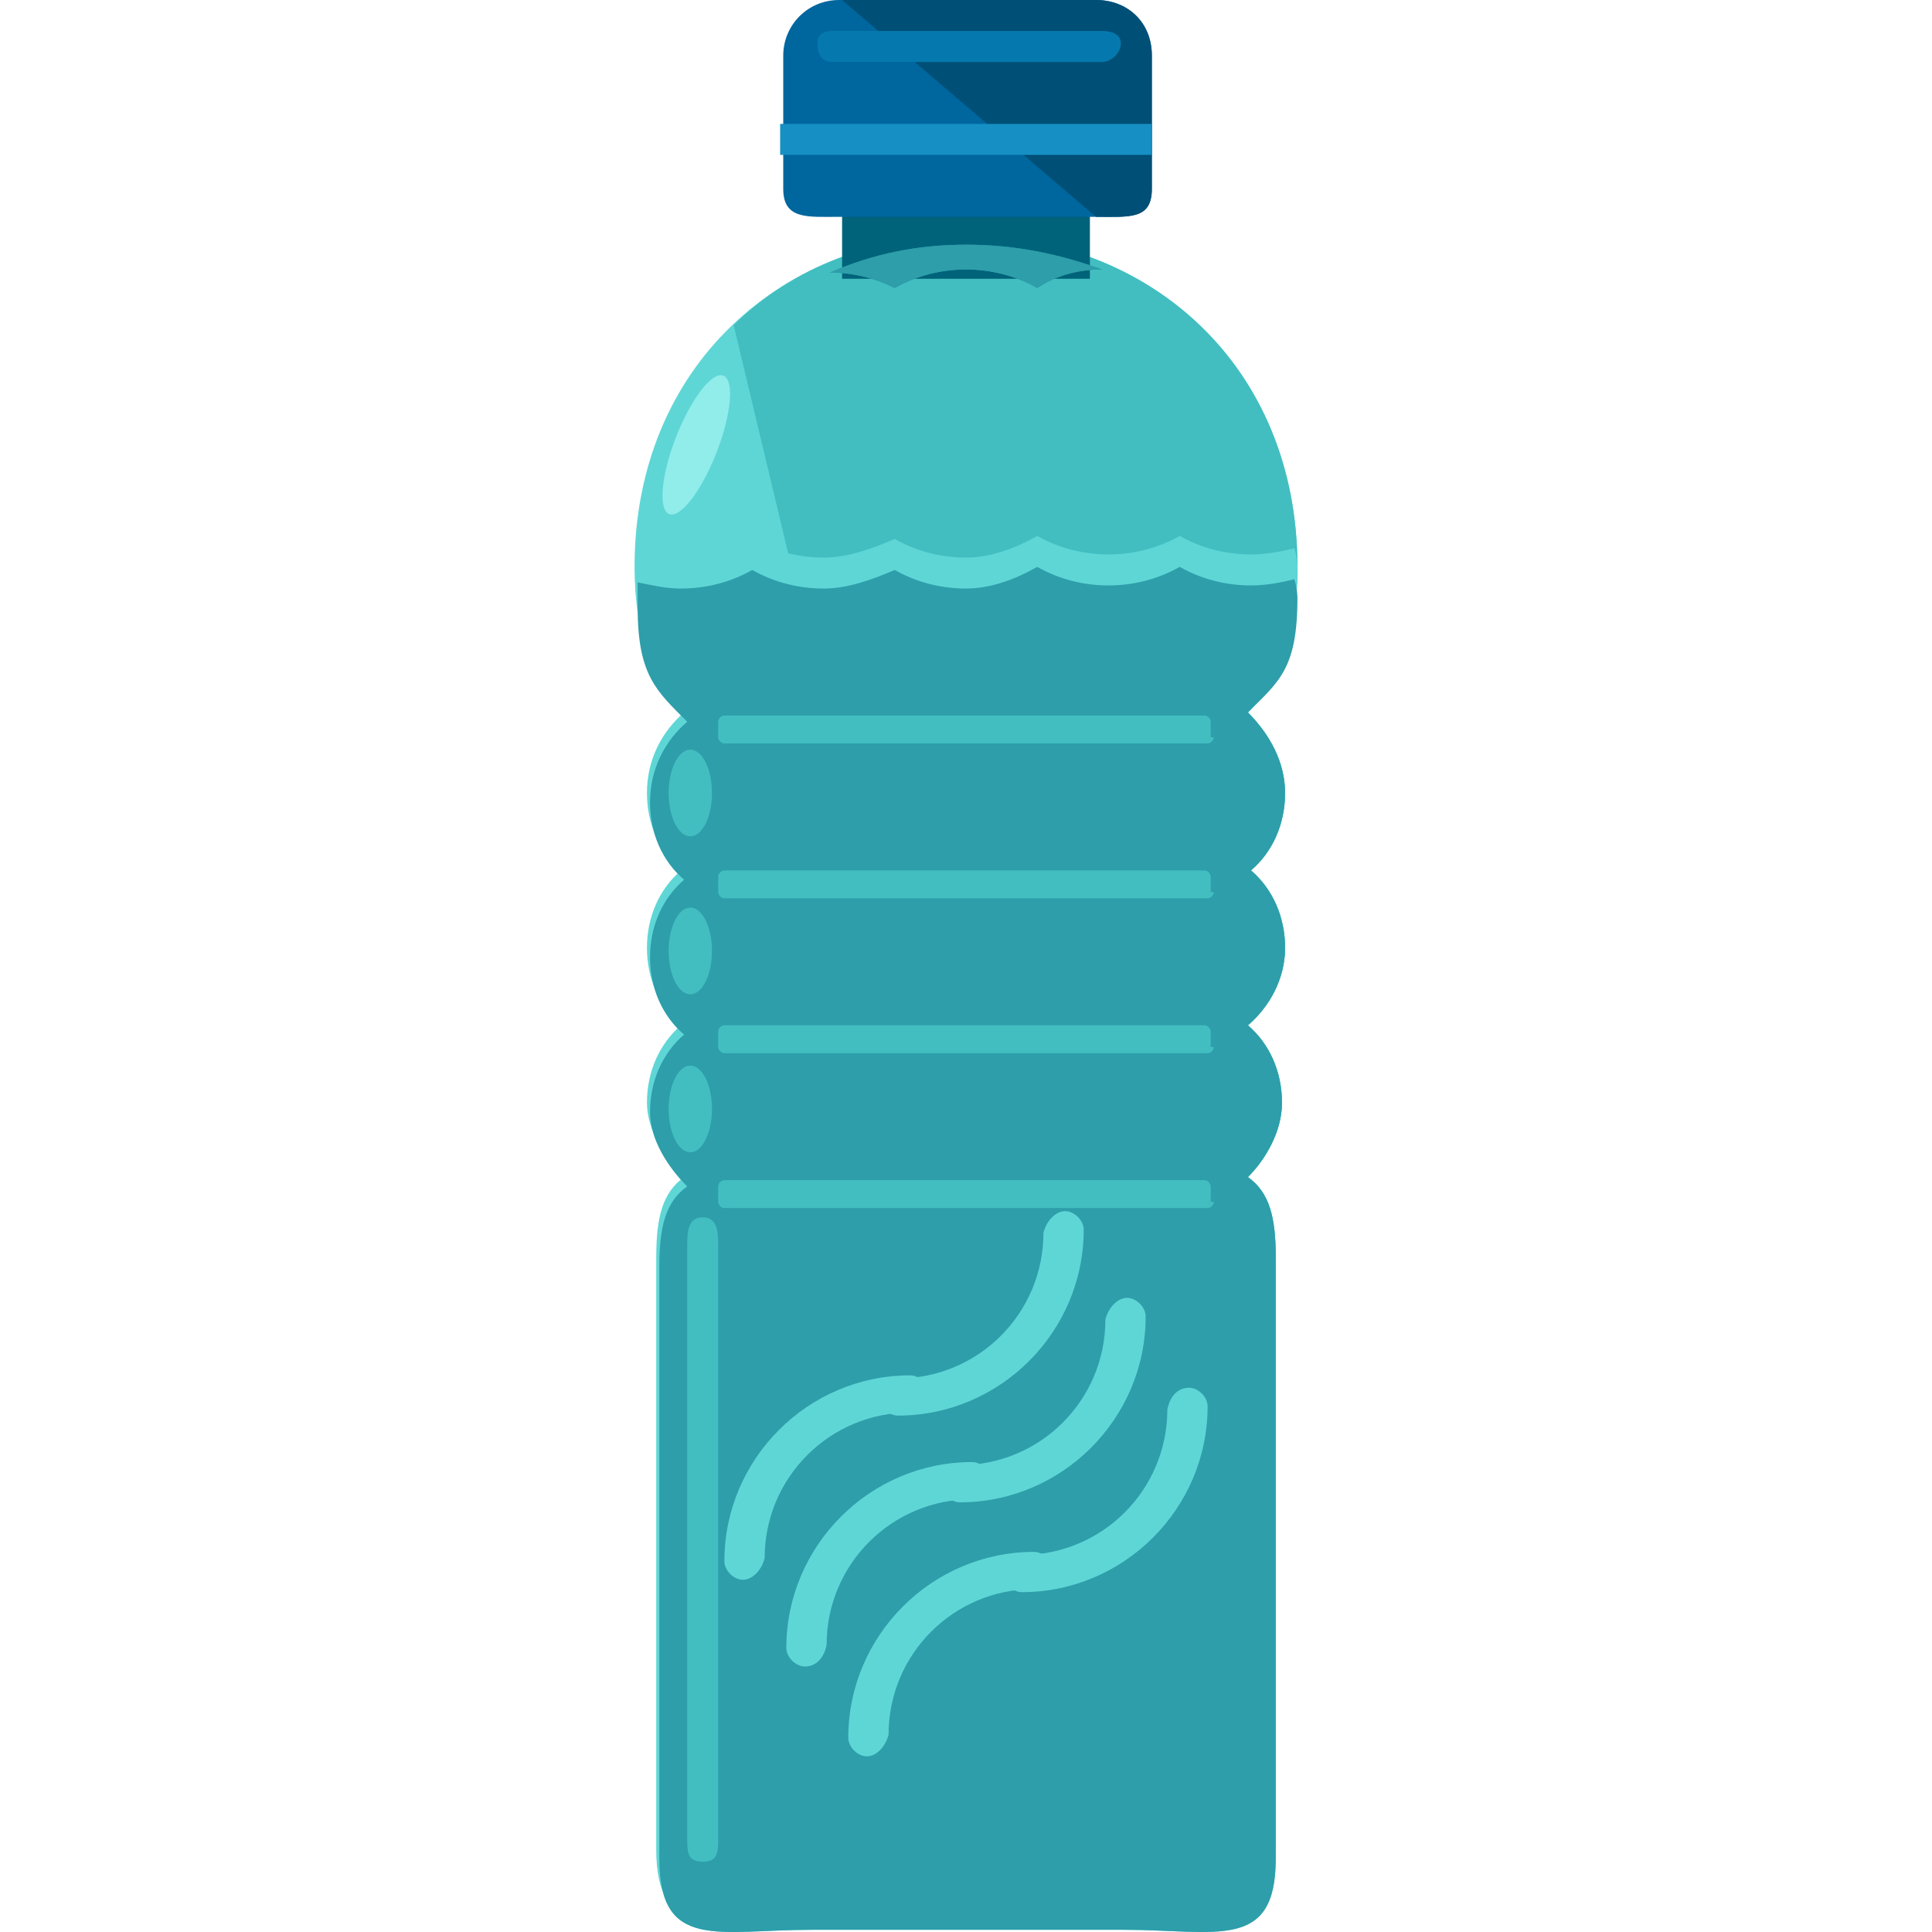 <?xml version="1.0" encoding="iso-8859-1"?>
<!-- Uploaded to: SVG Repo, www.svgrepo.com, Generator: SVG Repo Mixer Tools -->
<svg version="1.1" id="Layer_1" xmlns="http://www.w3.org/2000/svg" xmlns:xlink="http://www.w3.org/1999/xlink" 
	 viewBox="0 0 498.967 498.967" xml:space="preserve">
<g>
	<path style="fill:#5FD6D6;" d="M322.283,304c4.8-4.8,8.8-12,8.8-19.2c0-8-3.2-15.2-8.8-20c5.6-4.8,9.6-12,9.6-20s-3.2-15.2-8.8-20
		c5.6-4.8,8.8-12,8.8-20s-4-15.2-9.6-20.8c8-8,12.8-19.2,12.8-37.6c0-52-38.4-85.6-85.6-85.6s-85.6,33.6-85.6,85.6
		c0,17.6,4.8,29.6,12.8,37.6c-5.6,4.8-9.6,12-9.6,20.8c0,8,3.2,15.2,8.8,20c-5.6,4.8-8.8,12-8.8,20c0,8,3.2,15.2,8.8,20
		c-5.6,4.8-8.8,12-8.8,20c0,7.2,4.8,14.4,9.6,19.2c-5.6,4-7.2,10.4-7.2,20.8v152.8c0,24,15.2,18.4,39.2,18.4h80.8
		c24,0,39.2,5.6,39.2-18.4V324.8C329.483,314.4,327.883,308,322.283,304z"/>
</g>
<g>
	<path style="fill:#42BEC1;" d="M287.883,496c24,0,41.6,5.6,41.6-18.4V324.8c0-10.4-1.6-16.8-7.2-20.8c4.8-4.8,8.8-12,8.8-19.2
		c0-8-3.2-15.2-8.8-20c5.6-4.8,9.6-12,9.6-20s-3.2-15.2-8.8-20c5.6-4.8,8.8-12,8.8-20s-4-15.2-9.6-20.8c8-8,12.8-19.2,12.8-37.6
		c0-52-38.4-85.6-85.6-85.6c-23.2,0-44.8,8-60,23.2"/>
</g>
<rect x="217.483" y="48" style="fill:#00637A;" width="64" height="24"/>
<path style="fill:#00669E;" d="M297.483,48.8c0,8-6.4,7.2-14.4,7.2h-66.4c-8,0-14.4,0.8-14.4-7.2V14.4c0-8,6.4-14.4,14.4-14.4h66.4
	c8,0,14.4,5.6,14.4,14.4V48.8z"/>
<path style="fill:#004F77;" d="M217.483,0h65.6c8,0,14.4,5.6,14.4,14.4v34.4c0,8-5.6,7.2-14.4,7.2"/>
<path id="SVGCleanerId_0" style="fill:#2D9EAA;" d="M231.083,74.4c5.6-3.2,12-4.8,18.4-4.8s12.8,1.6,18.4,4.8
	c4.8-3.2,10.4-4.8,16.8-4.8c-11.2-4-22.4-6.4-35.2-6.4s-24,2.4-35.2,7.2C220.683,70.4,226.283,72,231.083,74.4z"/>
<path style="fill:#5FD6D6;" d="M334.283,141.6c-3.2,0.8-7.2,1.6-11.2,1.6c-6.4,0-12.8-1.6-18.4-4.8c-5.6,3.2-12,4.8-18.4,4.8
	s-12.8-1.6-18.4-4.8c-5.6,3.2-12,5.6-18.4,5.6s-12.8-1.6-18.4-4.8c-5.6,2.4-12,4.8-18.4,4.8s-12.8-1.6-18.4-4.8
	c-5.6,3.2-12,4.8-18.4,4.8c-4,0-7.2-0.8-11.2-1.6c0,2.4,0,4,0,6.4c0,17.6,4.8,29.6,12.8,37.6c-5.6,4.8-9.6,12-9.6,20.8
	c0,8,3.2,15.2,8.8,20c-5.6,4.8-8.8,12-8.8,20c0,8,3.2,15.2,8.8,20c-5.6,4.8-8.8,12-8.8,20c0,7.2,4.8,14.4,9.6,19.2
	c-5.6,4-7.2,10.4-7.2,20.8V480c0,24,15.2,18.4,39.2,18.4h80.8c24,0,39.2,5.6,39.2-18.4V324.8c0-10.4-1.6-16.8-7.2-20.8
	c4.8-4.8,8.8-12,8.8-19.2c0-8-3.2-15.2-8.8-20c5.6-4.8,9.6-12,9.6-20s-3.2-15.2-8.8-20c5.6-4.8,8.8-12,8.8-20s-4-15.2-9.6-20.8
	c8-8,12.8-19.2,12.8-37.6C335.083,146.4,335.083,144,334.283,141.6z"/>
<g>
	<path id="SVGCleanerId_0_1_" style="fill:#2D9EAA;" d="M231.083,74.4c5.6-3.2,12-4.8,18.4-4.8s12.8,1.6,18.4,4.8
		c4.8-3.2,10.4-4.8,16.8-4.8c-11.2-4-22.4-6.4-35.2-6.4s-24,2.4-35.2,7.2C220.683,70.4,226.283,72,231.083,74.4z"/>
</g>
<path style="fill:#2D9EAA;" d="M334.283,149.6c-3.2,0.8-7.2,1.6-11.2,1.6c-6.4,0-12.8-1.6-18.4-4.8c-5.6,3.2-12,4.8-18.4,4.8
	s-12.8-1.6-18.4-4.8c-5.6,3.2-12,5.6-18.4,5.6s-12.8-1.6-18.4-4.8c-5.6,2.4-12,4.8-18.4,4.8s-12.8-1.6-18.4-4.8
	c-5.6,3.2-12,4.8-18.4,4.8c-4,0-7.2-0.8-11.2-1.6c0,2.4,0,4,0,6.4c0,17.6,4.8,21.6,12.8,29.6c-5.6,4.8-9.6,12-9.6,20.8
	c0,8,3.2,15.2,8.8,20c-5.6,4.8-8.8,12-8.8,20c0,8,3.2,15.2,8.8,20c-5.6,4.8-8.8,12-8.8,20c0,7.2,4.8,14.4,9.6,19.2
	c-5.6,4-7.2,10.4-7.2,20.8V480c0,24,15.2,18.4,39.2,18.4h80.8c24,0,39.2,5.6,39.2-18.4V324.8c0-10.4-1.6-16.8-7.2-20.8
	c4.8-4.8,8.8-12,8.8-19.2c0-8-3.2-15.2-8.8-20c5.6-4.8,9.6-12,9.6-20s-3.2-15.2-8.8-20c5.6-4.8,8.8-12,8.8-20s-4-15.2-9.6-20.8
	c8-8,12.8-11.2,12.8-29.6C335.083,154.4,335.083,152,334.283,149.6z"/>
<g>
	<ellipse style="fill:#42BEC1;" cx="178.283" cy="204.8" rx="5.6" ry="11.2"/>
	<ellipse style="fill:#42BEC1;" cx="178.283" cy="245.6" rx="5.6" ry="11.2"/>
	<ellipse style="fill:#42BEC1;" cx="178.283" cy="286.4" rx="5.6" ry="11.2"/>
	<path style="fill:#42BEC1;" d="M185.483,474.4c0,4,0,6.4-4,6.4l0,0c-4,0-4-2.4-4-6.4v-152c0-4,0-8,4-8l0,0c4,0,4,4,4,8V474.4z"/>
</g>
<ellipse transform="matrix(-0.364 0.931 -0.931 -0.364 352.241 -10.624)" style="fill:#91EDEA;" cx="179.747" cy="114.922" rx="19.2" ry="5.6"/>
<rect x="201.483" y="32" style="fill:#168FC4;" width="96" height="8"/>
<g>
	<path style="fill:#42BEC1;" d="M313.483,190.4c0,0.8-0.8,1.6-1.6,1.6h-124.8c-0.8,0-1.6-0.8-1.6-1.6v-4c0-0.8,0.8-1.6,1.6-1.6h124
		c0.8,0,1.6,0.8,1.6,1.6v4H313.483z"/>
	<path style="fill:#42BEC1;" d="M313.483,230.4c0,0.8-0.8,1.6-1.6,1.6h-124.8c-0.8,0-1.6-0.8-1.6-1.6v-4c0-0.8,0.8-1.6,1.6-1.6h124
		c0.8,0,1.6,0.8,1.6,1.6v4H313.483z"/>
	<path style="fill:#42BEC1;" d="M313.483,270.4c0,0.8-0.8,1.6-1.6,1.6h-124.8c-0.8,0-1.6-0.8-1.6-1.6v-4c0-0.8,0.8-1.6,1.6-1.6h124
		c0.8,0,1.6,0.8,1.6,1.6v4H313.483z"/>
	<path style="fill:#42BEC1;" d="M313.483,310.4c0,0.8-0.8,1.6-1.6,1.6h-124.8c-0.8,0-1.6-0.8-1.6-1.6v-4c0-0.8,0.8-1.6,1.6-1.6h124
		c0.8,0,1.6,0.8,1.6,1.6v4H313.483z"/>
</g>
<g>
	<path style="fill:#5FD6D6;" d="M191.883,408c-2.4,0-4.8-2.4-4.8-4.8c0-26.4,21.6-48,48-48c2.4,0,4.8,2.4,4.8,4.8s-2.4,4.8-4.8,4.8
		c-20.8,0-37.6,16.8-37.6,37.6C196.683,405.6,194.283,408,191.883,408z"/>
	<path style="fill:#5FD6D6;" d="M275.083,312.8c2.4,0,4.8,2.4,4.8,4.8c0,26.4-21.6,48-48,48c-2.4,0-4.8-2.4-4.8-4.8s2.4-4.8,4.8-4.8
		c20.8,0,37.6-16.8,37.6-37.6C270.283,315.2,272.684,312.8,275.083,312.8z"/>
	<path style="fill:#5FD6D6;" d="M207.883,430.4c-2.4,0-4.8-2.4-4.8-4.8c0-26.4,21.6-48,48-48c2.4,0,4.8,2.4,4.8,4.8
		s-2.4,4.8-4.8,4.8c-20.8,0-37.6,16.8-37.6,37.6C212.683,428.8,210.283,430.4,207.883,430.4z"/>
	<path style="fill:#5FD6D6;" d="M291.083,335.2c2.4,0,4.8,2.4,4.8,4.8c0,26.4-21.6,48-48,48c-2.4,0-4.8-2.4-4.8-4.8s2.4-4.8,4.8-4.8
		c20.8,0,37.6-16.8,37.6-37.6C286.283,337.6,288.684,335.2,291.083,335.2z"/>
	<path style="fill:#5FD6D6;" d="M223.883,453.6c-2.4,0-4.8-2.4-4.8-4.8c0-26.4,21.6-48,48-48c2.4,0,4.8,2.4,4.8,4.8
		s-2.4,4.8-4.8,4.8c-20.8,0-37.6,16.8-37.6,37.6C228.683,451.2,226.283,453.6,223.883,453.6z"/>
	<path style="fill:#5FD6D6;" d="M307.083,358.4c2.4,0,4.8,2.4,4.8,4.8c0,26.4-21.6,48-48,48c-2.4,0-4.8-2.4-4.8-4.8s2.4-4.8,4.8-4.8
		c20.8,0,37.6-16.8,37.6-37.6C302.283,360,304.684,358.4,307.083,358.4z"/>
</g>
<path style="fill:#0579AD;" d="M289.483,11.2c0,2.4-2.4,4.8-4.8,4.8h-69.6c-3.2,0-4-2.4-4-4.8l0,0c0-2.4,1.6-3.2,4-3.2h69.6
	C287.083,8,289.483,8.8,289.483,11.2L289.483,11.2z"/>
</svg>